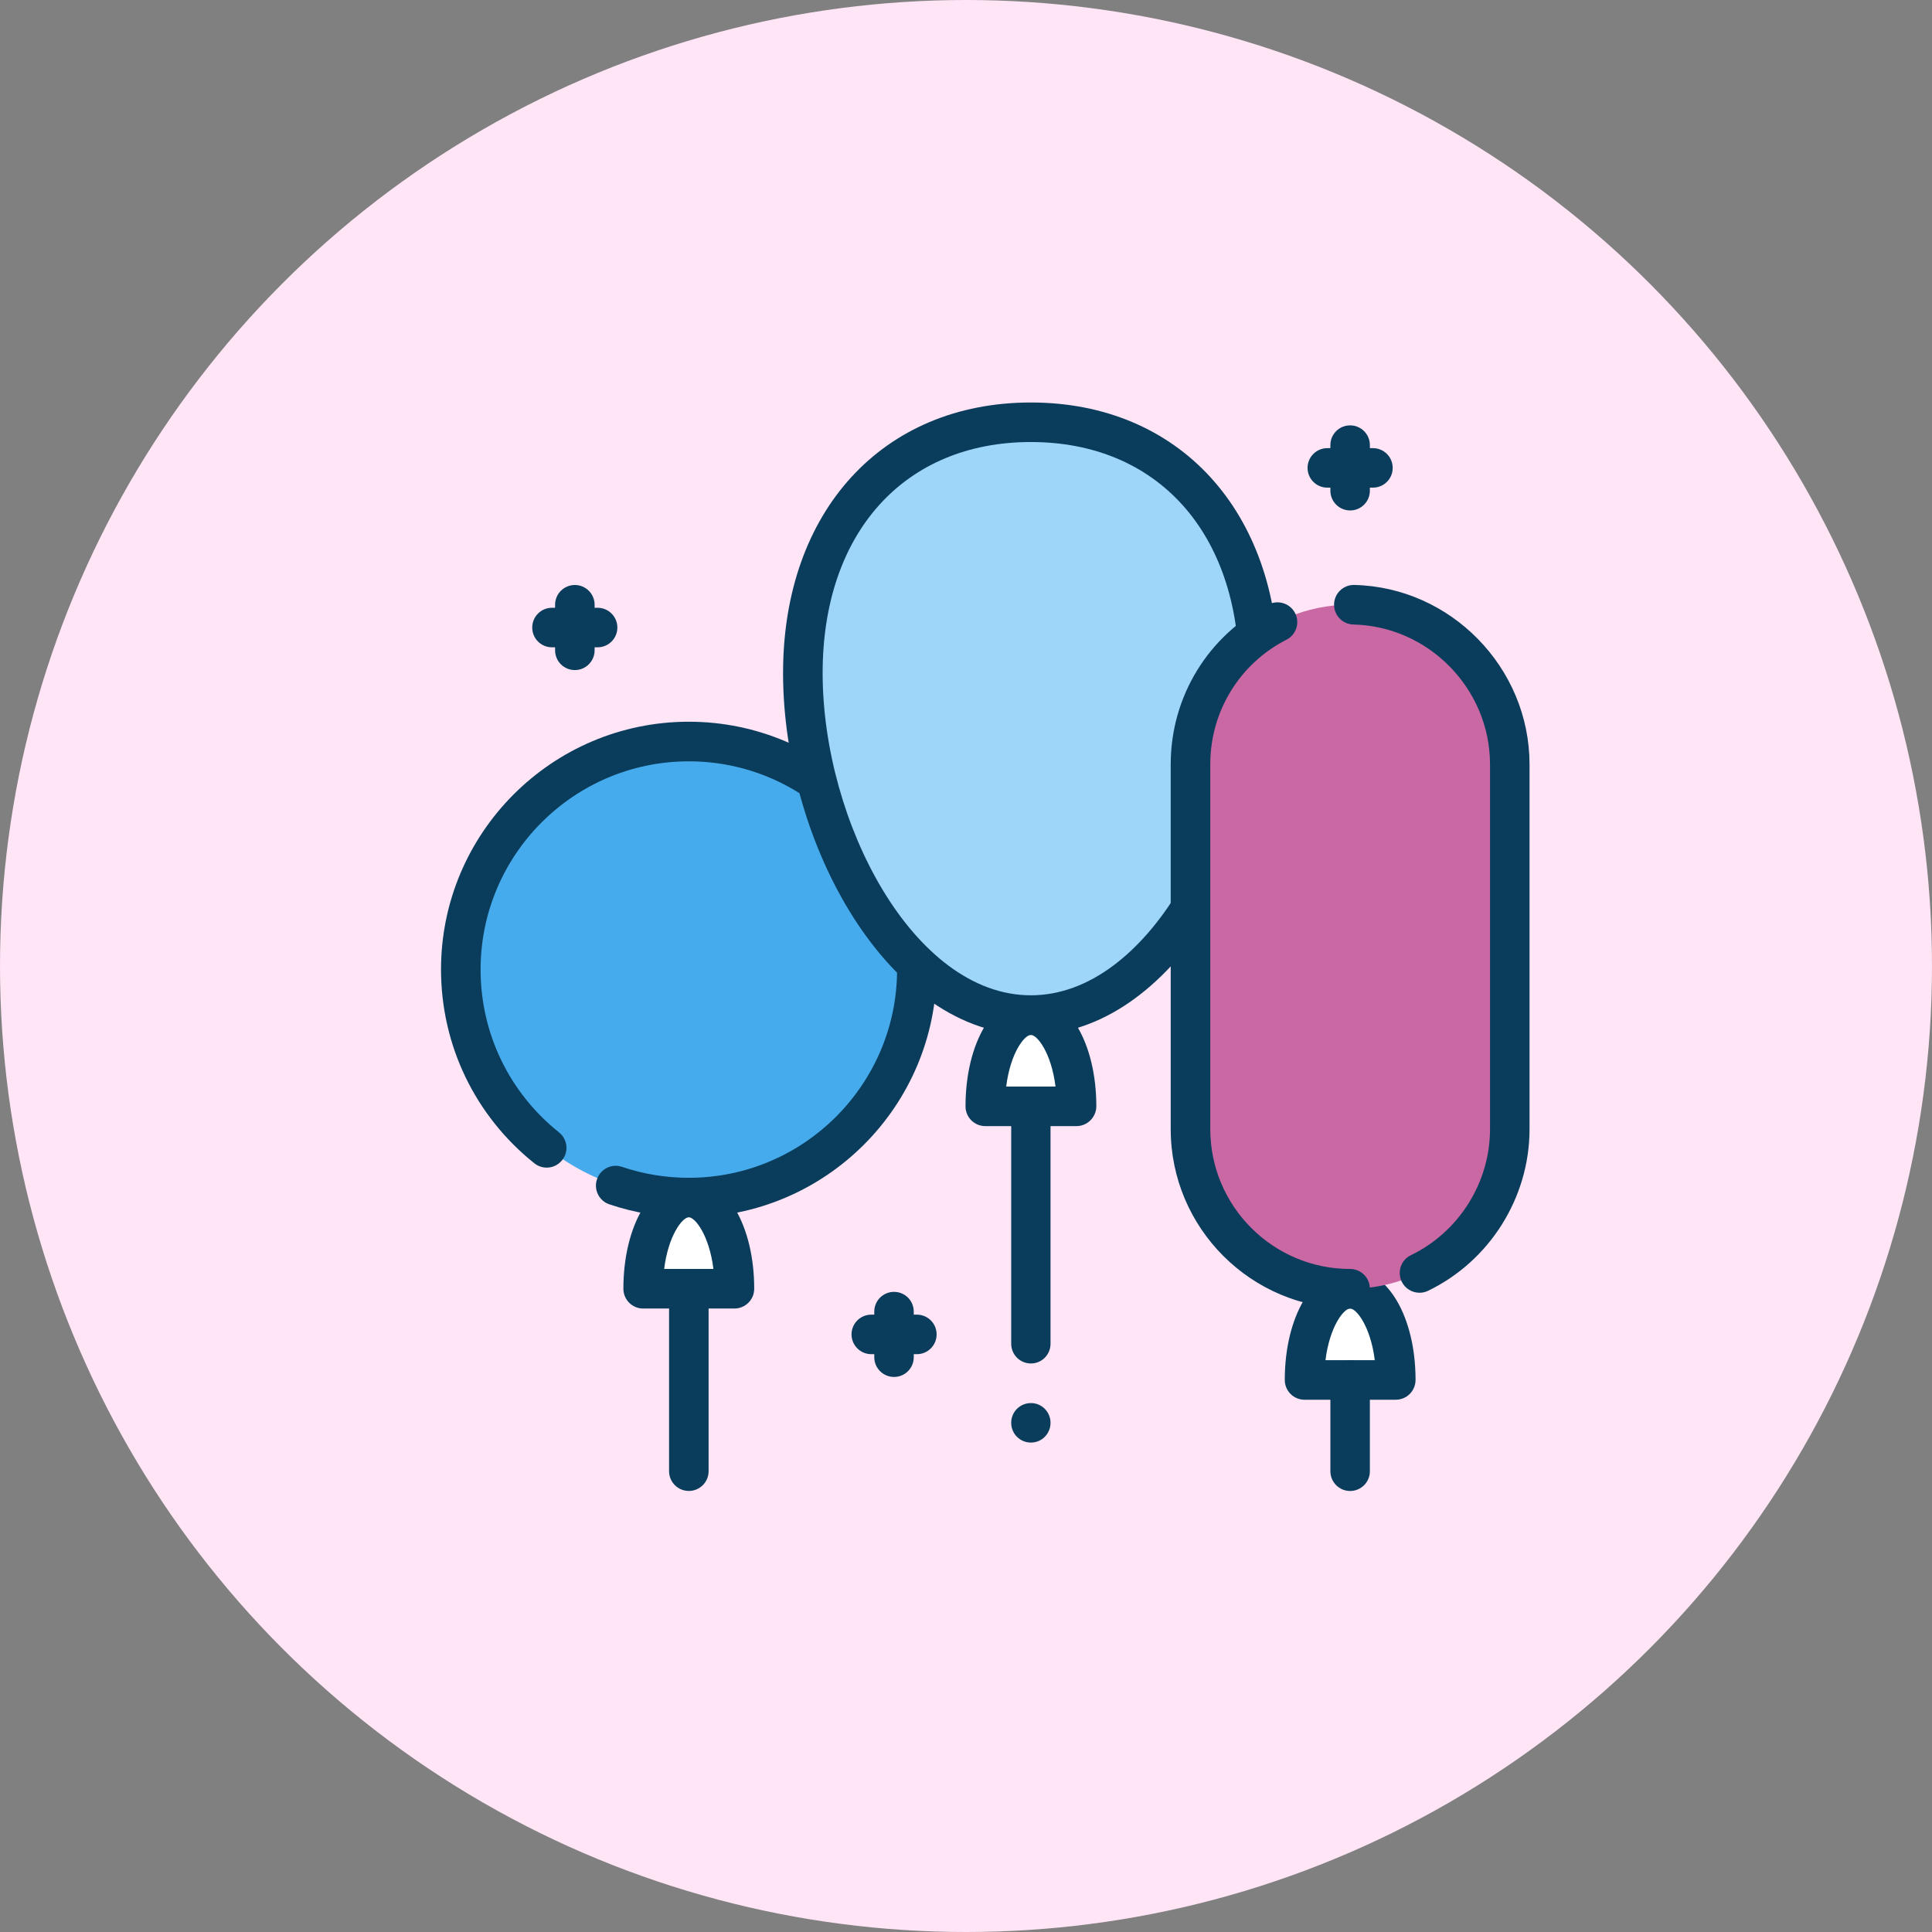 <svg width="48" height="48" viewBox="0 0 48 48" fill="none" xmlns="http://www.w3.org/2000/svg">
<rect x="0" y="0" width="48" height="48" fill="#808080" stroke="none"/>
<circle cx="24" cy="24" r="24" fill="#FFE5F6"/>
<path d="M25.614 35.84C25.339 35.84 25.123 35.62 25.123 35.35C25.123 35.079 25.339 34.859 25.614 34.859C25.884 34.859 26.1 35.079 26.1 35.35C26.1 35.62 25.885 35.84 25.614 35.84ZM25.614 33.875C25.339 33.875 25.123 33.654 25.123 33.384V27.487C25.123 27.217 25.339 26.997 25.614 26.997C25.884 26.997 26.1 27.218 26.1 27.487V33.384C26.101 33.654 25.885 33.875 25.614 33.875Z" fill="#0A3C5C"/>
<path d="M22.516 25.797C23.464 22.815 21.816 19.629 18.834 18.68C15.852 17.732 12.666 19.381 11.717 22.363C10.769 25.344 12.417 28.53 15.399 29.479C18.381 30.427 21.567 28.779 22.516 25.797Z" fill="#46ABEC"/>
<path d="M17.113 30.244C16.437 30.244 15.774 30.136 15.139 29.921C14.882 29.834 14.744 29.555 14.832 29.298C14.919 29.041 15.198 28.903 15.454 28.99C15.987 29.171 16.545 29.262 17.113 29.262C19.966 29.262 22.288 26.941 22.288 24.088C22.288 21.235 19.967 18.915 17.113 18.915C14.261 18.915 11.94 21.235 11.94 24.088C11.94 25.67 12.65 27.145 13.889 28.134C14.101 28.304 14.136 28.612 13.966 28.824C13.797 29.036 13.488 29.072 13.275 28.901C11.803 27.724 10.958 25.97 10.957 24.087C10.957 20.692 13.719 17.931 17.113 17.931C20.508 17.931 23.27 20.693 23.27 24.087C23.27 27.481 20.508 30.244 17.113 30.244Z" fill="#0A3C5C"/>
<path d="M15.98 32.019C15.98 30.767 16.488 29.752 17.113 29.752C17.738 29.752 18.246 30.767 18.246 32.019H15.98Z" fill="white"/>
<path d="M18.245 32.51H15.979C15.708 32.51 15.488 32.29 15.488 32.019C15.488 30.447 16.187 29.262 17.113 29.262C18.039 29.262 18.738 30.447 18.738 32.019C18.738 32.29 18.518 32.51 18.245 32.51ZM16.501 31.527H17.725C17.621 30.689 17.27 30.243 17.113 30.243C16.955 30.244 16.604 30.691 16.501 31.527Z" fill="#0A3C5C"/>
<path d="M24.479 27.486C24.479 26.234 24.986 25.22 25.611 25.22C26.236 25.22 26.744 26.234 26.744 27.486H24.479Z" fill="white"/>
<path d="M26.744 27.978H24.479C24.208 27.978 23.988 27.759 23.988 27.487C23.988 25.916 24.687 24.73 25.613 24.73C26.539 24.73 27.238 25.916 27.238 27.487C27.235 27.757 27.016 27.978 26.744 27.978ZM24.999 26.995H26.224C26.12 26.158 25.77 25.712 25.612 25.712C25.454 25.712 25.102 26.158 24.999 26.995Z" fill="#0A3C5C"/>
<path d="M31.276 16.723C31.276 12.655 28.74 10.491 25.611 10.491C22.482 10.491 19.945 12.655 19.945 16.723C19.945 20.791 22.482 25.221 25.611 25.221C28.741 25.221 31.276 20.791 31.276 16.723Z" fill="#9ED6FA"/>
<path d="M25.611 25.712C22.088 25.712 19.455 20.965 19.455 16.723C19.455 12.702 21.929 10 25.611 10C29.294 10 31.768 12.702 31.768 16.723C31.768 20.966 29.134 25.712 25.611 25.712ZM25.611 10.982C22.468 10.982 20.438 13.235 20.438 16.721C20.438 20.424 22.698 24.728 25.611 24.728C28.526 24.728 30.786 20.424 30.786 16.721C30.785 13.235 28.754 10.982 25.611 10.982Z" fill="#0A3C5C"/>
<path d="M32.41 34.285C32.41 33.033 32.917 32.019 33.543 32.019C34.168 32.019 34.675 33.033 34.675 34.285H32.41Z" fill="white"/>
<path d="M34.677 34.776H32.411C32.139 34.776 31.92 34.557 31.92 34.285C31.92 32.714 32.618 31.528 33.544 31.528C34.471 31.528 35.169 32.714 35.169 34.285C35.168 34.557 34.949 34.776 34.677 34.776ZM32.931 33.793H34.156C34.052 32.956 33.7 32.51 33.543 32.51C33.385 32.51 33.035 32.957 32.931 33.793Z" fill="#0A3C5C"/>
<path d="M14.282 16.648C14.011 16.648 13.791 16.429 13.791 16.157V15.025C13.791 14.754 14.011 14.534 14.282 14.534C14.553 14.534 14.773 14.754 14.773 15.025V16.157C14.773 16.428 14.553 16.648 14.282 16.648Z" fill="#0A3C5C"/>
<path d="M14.847 16.082H13.713C13.442 16.082 13.223 15.863 13.223 15.591C13.223 15.32 13.442 15.1 13.713 15.1H14.847C15.119 15.1 15.338 15.32 15.338 15.591C15.339 15.861 15.12 16.082 14.847 16.082Z" fill="#0A3C5C"/>
<path d="M22.212 34.21C21.94 34.21 21.721 33.99 21.721 33.719V32.586C21.721 32.315 21.94 32.096 22.212 32.096C22.483 32.096 22.702 32.315 22.702 32.586V33.719C22.703 33.99 22.484 34.21 22.212 34.21Z" fill="#0A3C5C"/>
<path d="M22.78 33.644H21.647C21.376 33.644 21.156 33.424 21.156 33.153C21.156 32.881 21.376 32.662 21.647 32.662H22.78C23.051 32.662 23.27 32.881 23.27 33.153C23.27 33.424 23.051 33.644 22.78 33.644Z" fill="#0A3C5C"/>
<path d="M33.544 12.682C33.272 12.682 33.053 12.462 33.053 12.191V11.058C33.053 10.787 33.272 10.568 33.544 10.568C33.815 10.568 34.034 10.787 34.034 11.058V12.191C34.035 12.462 33.815 12.682 33.544 12.682Z" fill="#0A3C5C"/>
<path d="M34.11 12.115H32.977C32.706 12.115 32.486 11.896 32.486 11.625C32.486 11.353 32.706 11.134 32.977 11.134H34.11C34.381 11.134 34.601 11.353 34.601 11.625C34.602 11.896 34.382 12.115 34.11 12.115Z" fill="#0A3C5C"/>
<path d="M17.114 37.042C16.843 37.042 16.623 36.823 16.623 36.552V32.019C16.623 31.747 16.843 31.528 17.114 31.528C17.385 31.528 17.605 31.747 17.605 32.019V36.552C17.605 36.823 17.385 37.042 17.114 37.042Z" fill="#0A3C5C"/>
<path d="M33.544 37.043C33.272 37.043 33.053 36.823 33.053 36.552V34.285C33.053 34.014 33.272 33.795 33.544 33.795C33.815 33.795 34.034 34.014 34.034 34.285V36.552C34.035 36.823 33.815 37.043 33.544 37.043Z" fill="#0A3C5C"/>
<path d="M33.544 32.019C31.354 32.019 29.578 30.243 29.578 28.054V18.989C29.578 16.799 31.354 15.024 33.544 15.024C35.733 15.024 37.509 16.799 37.509 18.989V28.054C37.509 30.243 35.734 32.019 33.544 32.019Z" fill="#CA68A4"/>
<path d="M33.543 32.511C31.086 32.511 29.086 30.511 29.086 28.053V18.989C29.086 17.307 30.017 15.786 31.514 15.019C31.756 14.895 32.052 14.991 32.176 15.232C32.3 15.474 32.204 15.771 31.962 15.893C30.794 16.491 30.069 17.677 30.069 18.988V28.052C30.069 29.968 31.627 31.527 33.543 31.527C33.815 31.527 34.034 31.746 34.034 32.018C34.035 32.29 33.815 32.511 33.543 32.511ZM35.267 32.118C35.084 32.118 34.908 32.015 34.825 31.841C34.707 31.596 34.809 31.303 35.053 31.185C36.247 30.608 37.019 29.38 37.019 28.053V18.989C37.019 17.117 35.496 15.558 33.625 15.516C33.353 15.51 33.139 15.284 33.145 15.013C33.15 14.745 33.37 14.533 33.635 14.533C33.639 14.533 33.642 14.533 33.646 14.533C36.047 14.587 37.999 16.587 38.001 18.989V28.053C38.001 29.754 37.011 31.33 35.479 32.07C35.411 32.103 35.338 32.118 35.267 32.118Z" fill="#0A3C5C"/>
</svg>
